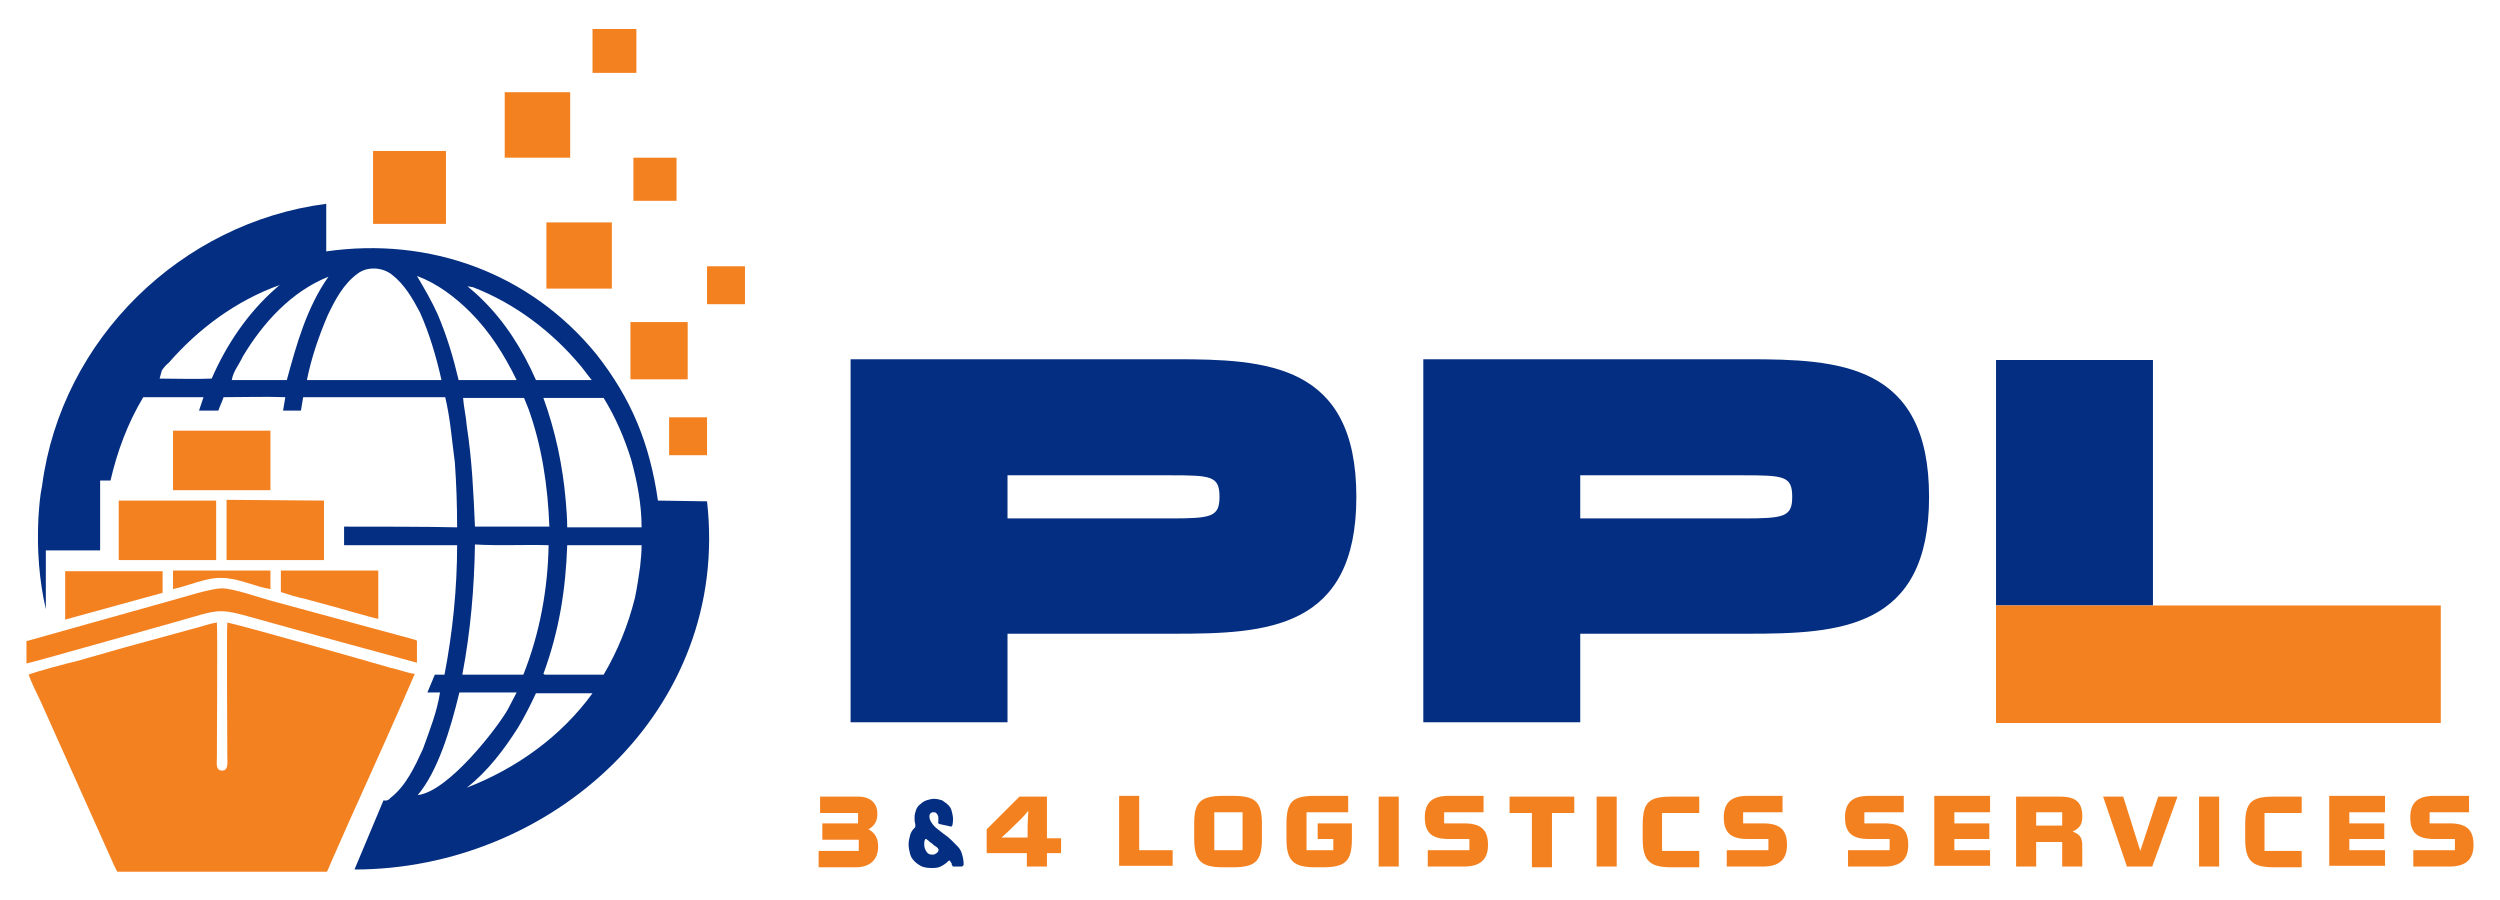 <?xml version="1.0" encoding="UTF-8"?>
<svg xmlns="http://www.w3.org/2000/svg" xmlns:xlink="http://www.w3.org/1999/xlink" width="300px" height="108px" viewBox="0 0 299 108" version="1.1">
<g id="surface1">
<path style=" stroke:none;fill-rule:nonzero;fill:rgb(95.686%,50.588%,12.549%);fill-opacity:1;" d="M 211.086 103.984 C 213.047 103.984 213.941 103.09 213.941 101.395 C 213.941 99.609 213.137 98.805 211.086 98.805 L 208.676 98.805 L 208.676 97.469 L 213.406 97.469 L 213.406 95.504 L 209.211 95.504 C 207.246 95.504 206.355 96.309 206.355 98.094 C 206.355 99.879 207.156 100.68 209.211 100.68 L 211.711 100.68 L 211.711 102.02 L 206.711 102.02 L 206.711 103.984 Z M 126.828 102.375 L 126.828 100.59 L 125.133 100.59 L 125.133 95.594 L 121.832 95.594 L 117.902 99.52 L 117.902 102.375 L 122.723 102.375 L 122.723 103.984 L 125.133 103.984 L 125.133 102.375 Z M 122.902 97.289 C 122.902 97.289 122.812 98.539 122.812 99.164 L 122.812 100.504 L 119.688 100.504 C 119.688 100.504 120.402 99.879 121.387 98.895 C 122.188 98.184 122.902 97.289 122.902 97.289 Z M 140.219 103.984 L 140.219 102.02 L 136.203 102.02 L 136.203 95.504 L 133.793 95.504 L 133.793 103.895 L 140.219 103.895 Z M 150.93 100.68 L 150.93 98.805 C 150.93 96.129 150.035 95.504 147.445 95.504 L 146.285 95.504 C 143.609 95.504 142.805 96.219 142.805 98.805 L 142.805 100.68 C 142.805 103.359 143.699 104.074 146.285 104.074 L 147.445 104.074 C 150.125 104.074 150.93 103.359 150.93 100.68 Z M 148.609 102.02 L 145.215 102.02 L 145.215 97.469 L 148.609 97.469 Z M 161.816 98.805 L 157.621 98.805 L 157.621 100.68 L 159.496 100.68 L 159.496 102.02 L 156.285 102.02 L 156.285 97.469 L 161.281 97.469 L 161.281 95.504 L 157.266 95.504 C 154.586 95.504 153.875 96.219 153.875 98.895 L 153.875 100.68 C 153.875 103.359 154.766 104.074 157.355 104.074 L 158.246 104.074 C 160.926 104.074 161.727 103.359 161.727 100.68 L 161.727 98.805 Z M 167.352 103.984 L 167.352 95.594 L 164.941 95.594 L 164.941 103.984 Z M 175.203 103.984 C 177.168 103.984 178.062 103.09 178.062 101.395 C 178.062 99.609 177.258 98.805 175.203 98.805 L 172.797 98.805 L 172.797 97.469 L 177.527 97.469 L 177.527 95.504 L 173.332 95.504 C 171.367 95.504 170.477 96.309 170.477 98.094 C 170.477 99.879 171.277 100.68 173.332 100.68 L 175.828 100.68 L 175.828 102.02 L 170.832 102.02 L 170.832 103.984 Z M 180.648 95.594 L 180.648 97.559 L 183.328 97.559 L 183.328 104.074 L 185.738 104.074 L 185.738 97.559 L 188.414 97.559 L 188.414 95.594 Z M 193.504 103.984 L 193.504 95.594 L 191.094 95.594 L 191.094 103.984 Z M 203.5 95.594 L 200.02 95.594 C 197.34 95.594 196.625 96.309 196.625 98.984 L 196.625 100.68 C 196.625 103.359 197.52 104.074 200.105 104.074 L 203.41 104.074 L 203.41 102.109 L 198.945 102.109 L 198.945 97.559 L 203.41 97.559 L 203.41 95.594 Z M 225.633 103.984 C 227.598 103.984 228.488 103.09 228.488 101.395 C 228.488 99.609 227.688 98.805 225.633 98.805 L 223.223 98.805 L 223.223 97.469 L 227.953 97.469 L 227.953 95.504 L 223.758 95.504 C 221.797 95.504 220.902 96.309 220.902 98.094 C 220.902 99.879 221.707 100.68 223.758 100.68 L 226.258 100.68 L 226.258 102.02 L 221.262 102.02 L 221.262 103.984 Z M 238.309 103.984 L 238.309 102.02 L 234.023 102.02 L 234.023 100.68 L 238.219 100.68 L 238.219 98.805 L 234.023 98.805 L 234.023 97.469 L 238.309 97.469 L 238.309 95.504 L 231.613 95.504 L 231.613 103.895 L 238.309 103.895 Z M 249.375 103.984 L 249.375 102.109 C 249.375 100.949 249.465 100.234 248.215 99.789 C 248.93 99.43 249.375 99.074 249.375 98.004 C 249.375 96.309 248.66 95.594 246.699 95.594 L 241.43 95.594 L 241.43 103.984 L 243.84 103.984 L 243.84 101.039 L 246.965 101.039 L 246.965 103.984 Z M 246.965 99.074 L 243.84 99.074 L 243.84 97.469 L 246.965 97.469 Z M 260.801 95.594 L 258.48 95.594 L 256.336 102.109 L 254.285 95.594 L 251.875 95.594 L 254.73 103.984 L 257.766 103.984 Z M 265.797 103.984 L 265.797 95.594 L 263.387 95.594 L 263.387 103.984 Z M 275.793 95.594 L 272.312 95.594 C 269.637 95.594 268.922 96.309 268.922 98.984 L 268.922 100.68 C 268.922 103.359 269.812 104.074 272.402 104.074 L 275.703 104.074 L 275.703 102.109 L 271.242 102.109 L 271.242 97.559 L 275.703 97.559 L 275.703 95.594 Z M 285.703 103.984 L 285.703 102.02 L 281.418 102.02 L 281.418 100.68 L 285.613 100.68 L 285.613 98.805 L 281.418 98.805 L 281.418 97.469 L 285.703 97.469 L 285.703 95.504 L 279.008 95.504 L 279.008 103.895 L 285.703 103.895 Z M 293.465 103.984 C 295.43 103.984 296.324 103.09 296.324 101.395 C 296.324 99.609 295.52 98.805 293.465 98.805 L 291.055 98.805 L 291.055 97.469 L 295.785 97.469 L 295.785 95.504 L 291.594 95.504 C 289.629 95.504 288.734 96.309 288.734 98.094 C 288.734 99.879 289.539 100.68 291.594 100.68 L 294.09 100.68 L 294.09 102.02 L 289.094 102.02 L 289.094 103.984 Z M 103.711 99.52 C 104.516 99.074 104.785 98.449 104.785 97.645 C 104.785 96.398 103.98 95.594 102.465 95.594 L 97.91 95.594 L 97.91 97.559 L 102.465 97.559 L 102.465 98.805 L 98.18 98.805 L 98.18 100.77 L 102.551 100.77 L 102.551 102.109 L 97.734 102.109 L 97.734 104.074 L 102.195 104.074 C 103.891 104.074 104.875 103.18 104.875 101.574 C 104.875 100.504 104.426 99.879 103.711 99.52 Z M 103.711 99.52 "/>
<path style=" stroke:none;fill-rule:nonzero;fill:rgb(1.569%,18.039%,50.588%);fill-opacity:1;" d="M 110.406 101.305 C 110.406 101.664 110.496 101.93 110.676 102.199 C 110.852 102.465 111.031 102.555 111.387 102.555 C 111.477 102.555 111.656 102.555 111.746 102.465 C 111.926 102.375 112.012 102.289 112.102 102.109 C 112.102 102.02 112.191 102.02 112.102 101.93 C 112.102 101.84 112.012 101.754 112.012 101.754 C 111.926 101.664 111.836 101.574 111.656 101.484 C 111.477 101.395 111.387 101.215 111.211 101.129 C 111.031 101.039 110.941 100.859 110.766 100.77 C 110.676 100.68 110.676 100.68 110.586 100.68 C 110.496 100.68 110.496 100.77 110.496 100.77 C 110.406 100.949 110.406 101.129 110.406 101.305 M 115.137 103.715 C 115.137 103.805 115.137 103.805 115.047 103.895 C 114.957 103.984 114.957 103.984 114.871 103.984 L 113.977 103.984 C 113.887 103.984 113.797 103.984 113.797 103.895 C 113.711 103.805 113.711 103.805 113.711 103.715 C 113.711 103.625 113.711 103.539 113.621 103.539 C 113.621 103.449 113.531 103.359 113.531 103.359 C 113.531 103.27 113.441 103.27 113.441 103.27 C 113.352 103.27 113.352 103.27 113.262 103.359 C 112.996 103.625 112.727 103.805 112.371 103.984 C 112.012 104.16 111.656 104.16 111.211 104.16 C 110.766 104.16 110.406 104.074 110.141 103.984 C 109.781 103.805 109.516 103.625 109.246 103.359 C 108.98 103.09 108.801 102.824 108.711 102.465 C 108.621 102.109 108.531 101.754 108.531 101.305 C 108.531 100.949 108.621 100.59 108.711 100.234 C 108.801 99.879 108.98 99.609 109.246 99.344 C 109.336 99.254 109.336 99.254 109.336 99.164 C 109.336 99.074 109.336 98.984 109.336 98.895 C 109.246 98.629 109.246 98.359 109.246 98.094 C 109.246 97.734 109.336 97.469 109.426 97.199 C 109.516 96.934 109.691 96.664 109.961 96.484 C 110.141 96.309 110.406 96.129 110.676 96.039 C 110.941 95.949 111.301 95.859 111.566 95.859 C 111.926 95.859 112.281 95.949 112.551 96.039 C 112.816 96.219 113.086 96.398 113.352 96.664 C 113.621 96.934 113.711 97.289 113.797 97.734 C 113.887 98.094 113.887 98.539 113.797 98.984 C 113.797 99.074 113.711 99.074 113.711 99.164 C 113.621 99.164 113.621 99.254 113.531 99.164 L 112.281 98.895 C 112.191 98.895 112.191 98.805 112.102 98.805 C 112.102 98.719 112.012 98.719 112.102 98.629 C 112.102 98.449 112.102 98.359 112.102 98.184 C 112.102 98.004 112.102 97.914 112.012 97.824 C 112.012 97.734 111.926 97.645 111.836 97.559 C 111.746 97.469 111.656 97.469 111.477 97.469 C 111.301 97.469 111.211 97.559 111.121 97.645 C 111.031 97.734 111.031 97.914 111.031 98.004 C 111.031 98.359 111.211 98.629 111.477 98.984 C 111.746 99.344 112.191 99.609 112.727 100.055 C 112.996 100.234 113.352 100.504 113.621 100.77 C 113.887 101.039 114.156 101.305 114.422 101.574 C 114.691 101.84 114.871 102.199 114.957 102.555 C 115.047 102.824 115.137 103.27 115.137 103.715 Z M 115.137 103.715 "/>
<path style=" stroke:none;fill-rule:nonzero;fill:rgb(1.569%,18.039%,50.588%);fill-opacity:1;" d="M 257.855 72.656 L 257.855 43.199 L 239.023 43.199 L 239.023 72.656 Z M 189.129 57.035 L 208.676 57.035 C 213.586 57.035 214.566 57.125 214.566 59.625 C 214.566 62.031 213.586 62.211 208.676 62.211 L 189.129 62.211 Z M 189.129 76.047 L 209.211 76.047 C 220.188 76.047 230.988 75.512 230.988 59.625 C 230.988 43.645 220.188 43.109 209.211 43.109 C 205.996 43.109 171.457 43.109 170.297 43.109 C 170.297 57.66 170.297 72.207 170.297 86.668 L 189.129 86.668 Z M 120.402 57.035 L 139.949 57.035 C 144.859 57.035 145.84 57.125 145.84 59.625 C 145.84 62.031 144.859 62.211 139.949 62.211 L 120.402 62.211 Z M 120.402 76.047 L 140.484 76.047 C 151.465 76.047 162.262 75.512 162.262 59.625 C 162.262 43.645 151.465 43.109 140.484 43.109 C 137.273 43.109 102.73 43.109 101.57 43.109 C 101.57 57.66 101.57 72.207 101.57 86.668 L 120.402 86.668 Z M 120.402 76.047 "/>
<path style=" stroke:none;fill-rule:evenodd;fill:rgb(95.686%,50.588%,12.549%);fill-opacity:1;" d="M 239.02 72.656 L 292.395 72.656 L 292.395 86.758 L 239.02 86.758 Z M 239.02 72.656 "/>
<path style=" stroke:none;fill-rule:nonzero;fill:rgb(1.569%,18.039%,50.588%);fill-opacity:1;" d="M 28.652 42.754 C 28.203 43.734 27.488 44.539 27.312 45.609 C 29.543 45.609 31.773 45.609 33.918 45.609 C 35.078 41.324 36.328 36.863 38.914 33.203 C 34.453 34.988 31.059 38.738 28.652 42.754 M 52.035 37.754 C 53.105 40.254 53.91 42.934 54.535 45.609 C 56.855 45.609 59.176 45.609 61.496 45.609 C 60.066 42.664 58.281 39.809 55.961 37.488 C 54.086 35.613 51.945 34.008 49.535 33.113 C 50.43 34.633 51.32 36.148 52.035 37.754 Z M 52.48 45.609 C 51.855 42.844 51.055 40.074 49.895 37.488 C 49 35.793 48.02 34.098 46.5 32.934 C 45.34 32.043 43.555 31.953 42.395 32.848 C 40.699 34.098 39.719 35.969 38.824 37.844 C 37.754 40.344 36.863 42.934 36.328 45.609 C 41.68 45.609 47.035 45.609 52.48 45.609 Z M 63.816 45.609 C 66.047 45.609 68.277 45.609 70.512 45.609 C 70.062 45.074 69.707 44.539 69.262 44.004 C 65.781 39.809 61.316 36.418 56.23 34.453 C 56.051 34.453 55.785 34.363 55.605 34.363 C 56.141 34.809 56.766 35.344 57.301 35.883 C 60.066 38.559 62.211 41.949 63.816 45.609 Z M 55.516 51.145 C 56.141 55.16 56.32 59.176 56.496 63.195 C 59.441 63.195 62.477 63.195 65.422 63.195 C 65.246 58.375 64.531 53.555 62.926 49.09 C 62.746 48.645 62.566 48.199 62.387 47.754 C 59.977 47.754 57.48 47.754 55.07 47.754 C 55.16 48.914 55.426 49.984 55.516 51.145 Z M 18.922 44.449 C 18.832 44.805 18.742 45.074 18.652 45.43 C 20.707 45.43 22.848 45.52 24.902 45.43 C 26.688 41.324 29.273 37.488 32.668 34.543 C 32.758 34.453 32.934 34.273 33.113 34.184 C 27.848 36.059 23.297 39.453 19.727 43.559 C 19.457 43.734 19.102 44.184 18.922 44.449 Z M 67.387 60.07 C 67.477 61.141 67.566 62.211 67.566 63.281 C 70.512 63.281 73.547 63.281 76.492 63.281 C 76.492 60.516 75.953 57.75 75.242 55.16 C 74.438 52.57 73.367 50.074 71.938 47.754 C 69.527 47.754 67.117 47.754 64.707 47.754 C 66.137 51.68 67.031 55.875 67.387 60.07 Z M 56.496 65.336 C 56.41 70.602 55.961 75.777 54.98 80.957 C 57.391 80.957 59.891 80.957 62.301 80.957 C 64.262 76.047 65.246 70.691 65.332 65.426 C 62.477 65.336 59.441 65.516 56.496 65.336 Z M 64.887 80.957 C 67.207 80.957 69.617 80.957 71.938 80.957 C 73.633 78.098 74.883 74.977 75.688 71.762 C 75.953 70.512 76.133 69.262 76.312 68.012 C 76.402 67.121 76.492 66.316 76.492 65.426 C 73.547 65.426 70.512 65.426 67.566 65.426 C 67.387 70.781 66.582 75.777 64.707 80.867 C 64.797 80.867 64.797 80.957 64.887 80.957 Z M 61.676 87.293 C 59.977 89.969 58.016 92.559 55.516 94.523 C 61.496 92.203 66.852 88.363 70.602 83.188 C 68.367 83.188 66.137 83.188 63.816 83.188 C 63.191 84.527 62.477 85.953 61.676 87.293 Z M 49.625 95.414 C 53.375 94.969 59.266 87.203 60.426 85.152 C 60.781 84.438 61.141 83.812 61.496 83.098 C 59.176 83.098 56.945 83.098 54.625 83.098 C 53.551 87.559 52.035 92.559 49.625 95.414 Z M 46.324 95.773 C 48.195 94.344 49.27 92.023 50.25 89.883 C 51.055 87.648 51.945 85.418 52.301 83.098 C 51.766 83.098 51.32 83.098 50.785 83.098 L 51.68 80.957 L 52.84 80.957 C 53.82 75.867 54.355 70.602 54.355 65.426 C 51.41 65.426 43.734 65.426 40.789 65.426 L 40.789 63.195 C 43.734 63.195 51.41 63.195 54.355 63.281 C 54.355 60.695 54.266 58.105 54.086 55.516 C 53.73 52.93 53.551 50.25 52.926 47.664 C 47.215 47.664 41.594 47.664 35.879 47.664 C 35.789 48.199 35.703 48.734 35.613 49.27 L 33.469 49.27 C 33.559 48.734 33.648 48.199 33.738 47.664 C 31.238 47.574 28.828 47.664 26.328 47.664 C 26.152 48.199 25.883 48.734 25.703 49.27 L 23.383 49.27 C 23.562 48.734 23.742 48.199 23.922 47.664 C 21.512 47.664 19.102 47.664 16.691 47.664 C 14.816 50.785 13.566 54.18 12.762 57.66 L 11.516 57.66 L 11.516 66.051 L 5 66.051 L 5 73.102 C 4.195 69.621 3.926 65.961 4.105 62.211 C 4.195 60.871 4.285 59.535 4.551 58.285 C 6.871 40.613 21.332 26.688 38.648 24.457 C 38.648 26.332 38.648 28.293 38.648 30.168 C 51.055 28.383 63.102 32.758 71.047 42.484 C 75.332 47.93 77.473 53.285 78.453 60.07 L 84.344 60.16 C 87.199 85.328 65.512 104.34 42.039 104.34 L 45.52 96.039 C 45.789 96.129 46.145 96.039 46.324 95.773 Z M 46.324 95.773 "/>
<path style=" stroke:none;fill-rule:evenodd;fill:rgb(95.686%,50.588%,12.549%);fill-opacity:1;" d="M 44.27 18.117 L 53.016 18.117 L 53.016 26.867 L 44.27 26.867 Z M 75.152 38.648 L 82.023 38.648 L 82.023 45.52 L 75.152 45.52 Z M 79.793 50.074 L 84.344 50.074 L 84.344 54.625 L 79.793 54.625 Z M 84.344 31.953 L 88.898 31.953 L 88.898 36.504 L 84.344 36.504 Z M 75.508 18.922 L 80.684 18.922 L 80.684 24.098 L 75.508 24.098 Z M 60.066 11.066 L 67.922 11.066 L 67.922 18.922 L 60.066 18.922 Z M 70.602 3.48 L 75.867 3.48 L 75.867 8.746 L 70.602 8.746 Z M 65.066 26.688 L 72.922 26.688 L 72.922 34.633 L 65.066 34.633 Z M 65.066 26.688 "/>
<path style=" stroke:none;fill-rule:nonzero;fill:rgb(95.686%,50.588%,12.549%);fill-opacity:1;" d="M 2.676 76.938 L 2.676 79.617 C 3.301 79.527 18.652 75.152 19.992 74.797 C 26.688 72.922 25.168 72.832 31.953 74.707 C 33.918 75.242 35.789 75.777 37.754 76.312 L 49.535 79.527 L 49.535 76.938 C 49.445 76.762 49.445 76.848 49.27 76.762 L 32.133 72.117 C 30.793 71.762 27.488 70.602 26.152 70.602 C 24.812 70.602 21.512 71.672 20.172 72.031 Z M 26.688 67.211 L 38.379 67.211 L 38.379 60.07 L 26.688 59.98 Z M 20.262 58.82 L 31.953 58.82 L 31.953 51.68 L 20.262 51.68 Z M 13.746 67.211 L 25.438 67.211 L 25.438 60.07 L 13.746 60.07 Z M 33.203 71.047 C 34.004 71.316 35.164 71.672 36.059 71.852 C 37.039 72.117 38.023 72.387 39.004 72.656 C 40.074 72.922 44.27 74.172 44.895 74.262 L 44.895 68.461 L 33.203 68.461 Z M 7.32 74.352 L 19.012 71.137 L 19.012 68.547 L 7.32 68.547 Z M 20.262 70.691 C 22.047 70.332 24.277 69.262 26.152 69.352 C 28.027 69.352 30.168 70.422 31.953 70.691 L 31.953 68.461 L 20.262 68.461 Z M 2.945 80.957 C 3.125 81.582 4.016 83.453 4.375 84.168 L 12.852 103.09 C 13.031 103.539 13.297 104.074 13.566 104.609 L 38.734 104.609 C 39.004 104.074 39.184 103.539 39.359 103.18 C 42.129 96.844 45.074 90.504 47.84 84.168 L 49.27 80.867 C 48.465 80.777 47.305 80.332 46.41 80.152 C 44.004 79.438 27.938 74.887 26.777 74.707 C 26.688 75.688 26.777 88.453 26.777 90.773 C 26.777 91.488 26.953 92.469 26.152 92.469 C 25.348 92.469 25.527 91.578 25.527 90.863 C 25.527 88.633 25.617 75.512 25.527 74.707 C 24.723 74.797 23.562 75.242 22.758 75.422 L 14.281 77.742 C 12.406 78.277 10.531 78.812 8.656 79.348 C 7.766 79.527 3.48 80.688 2.945 80.957 Z M 2.945 80.957 "/>
</g>
</svg>
